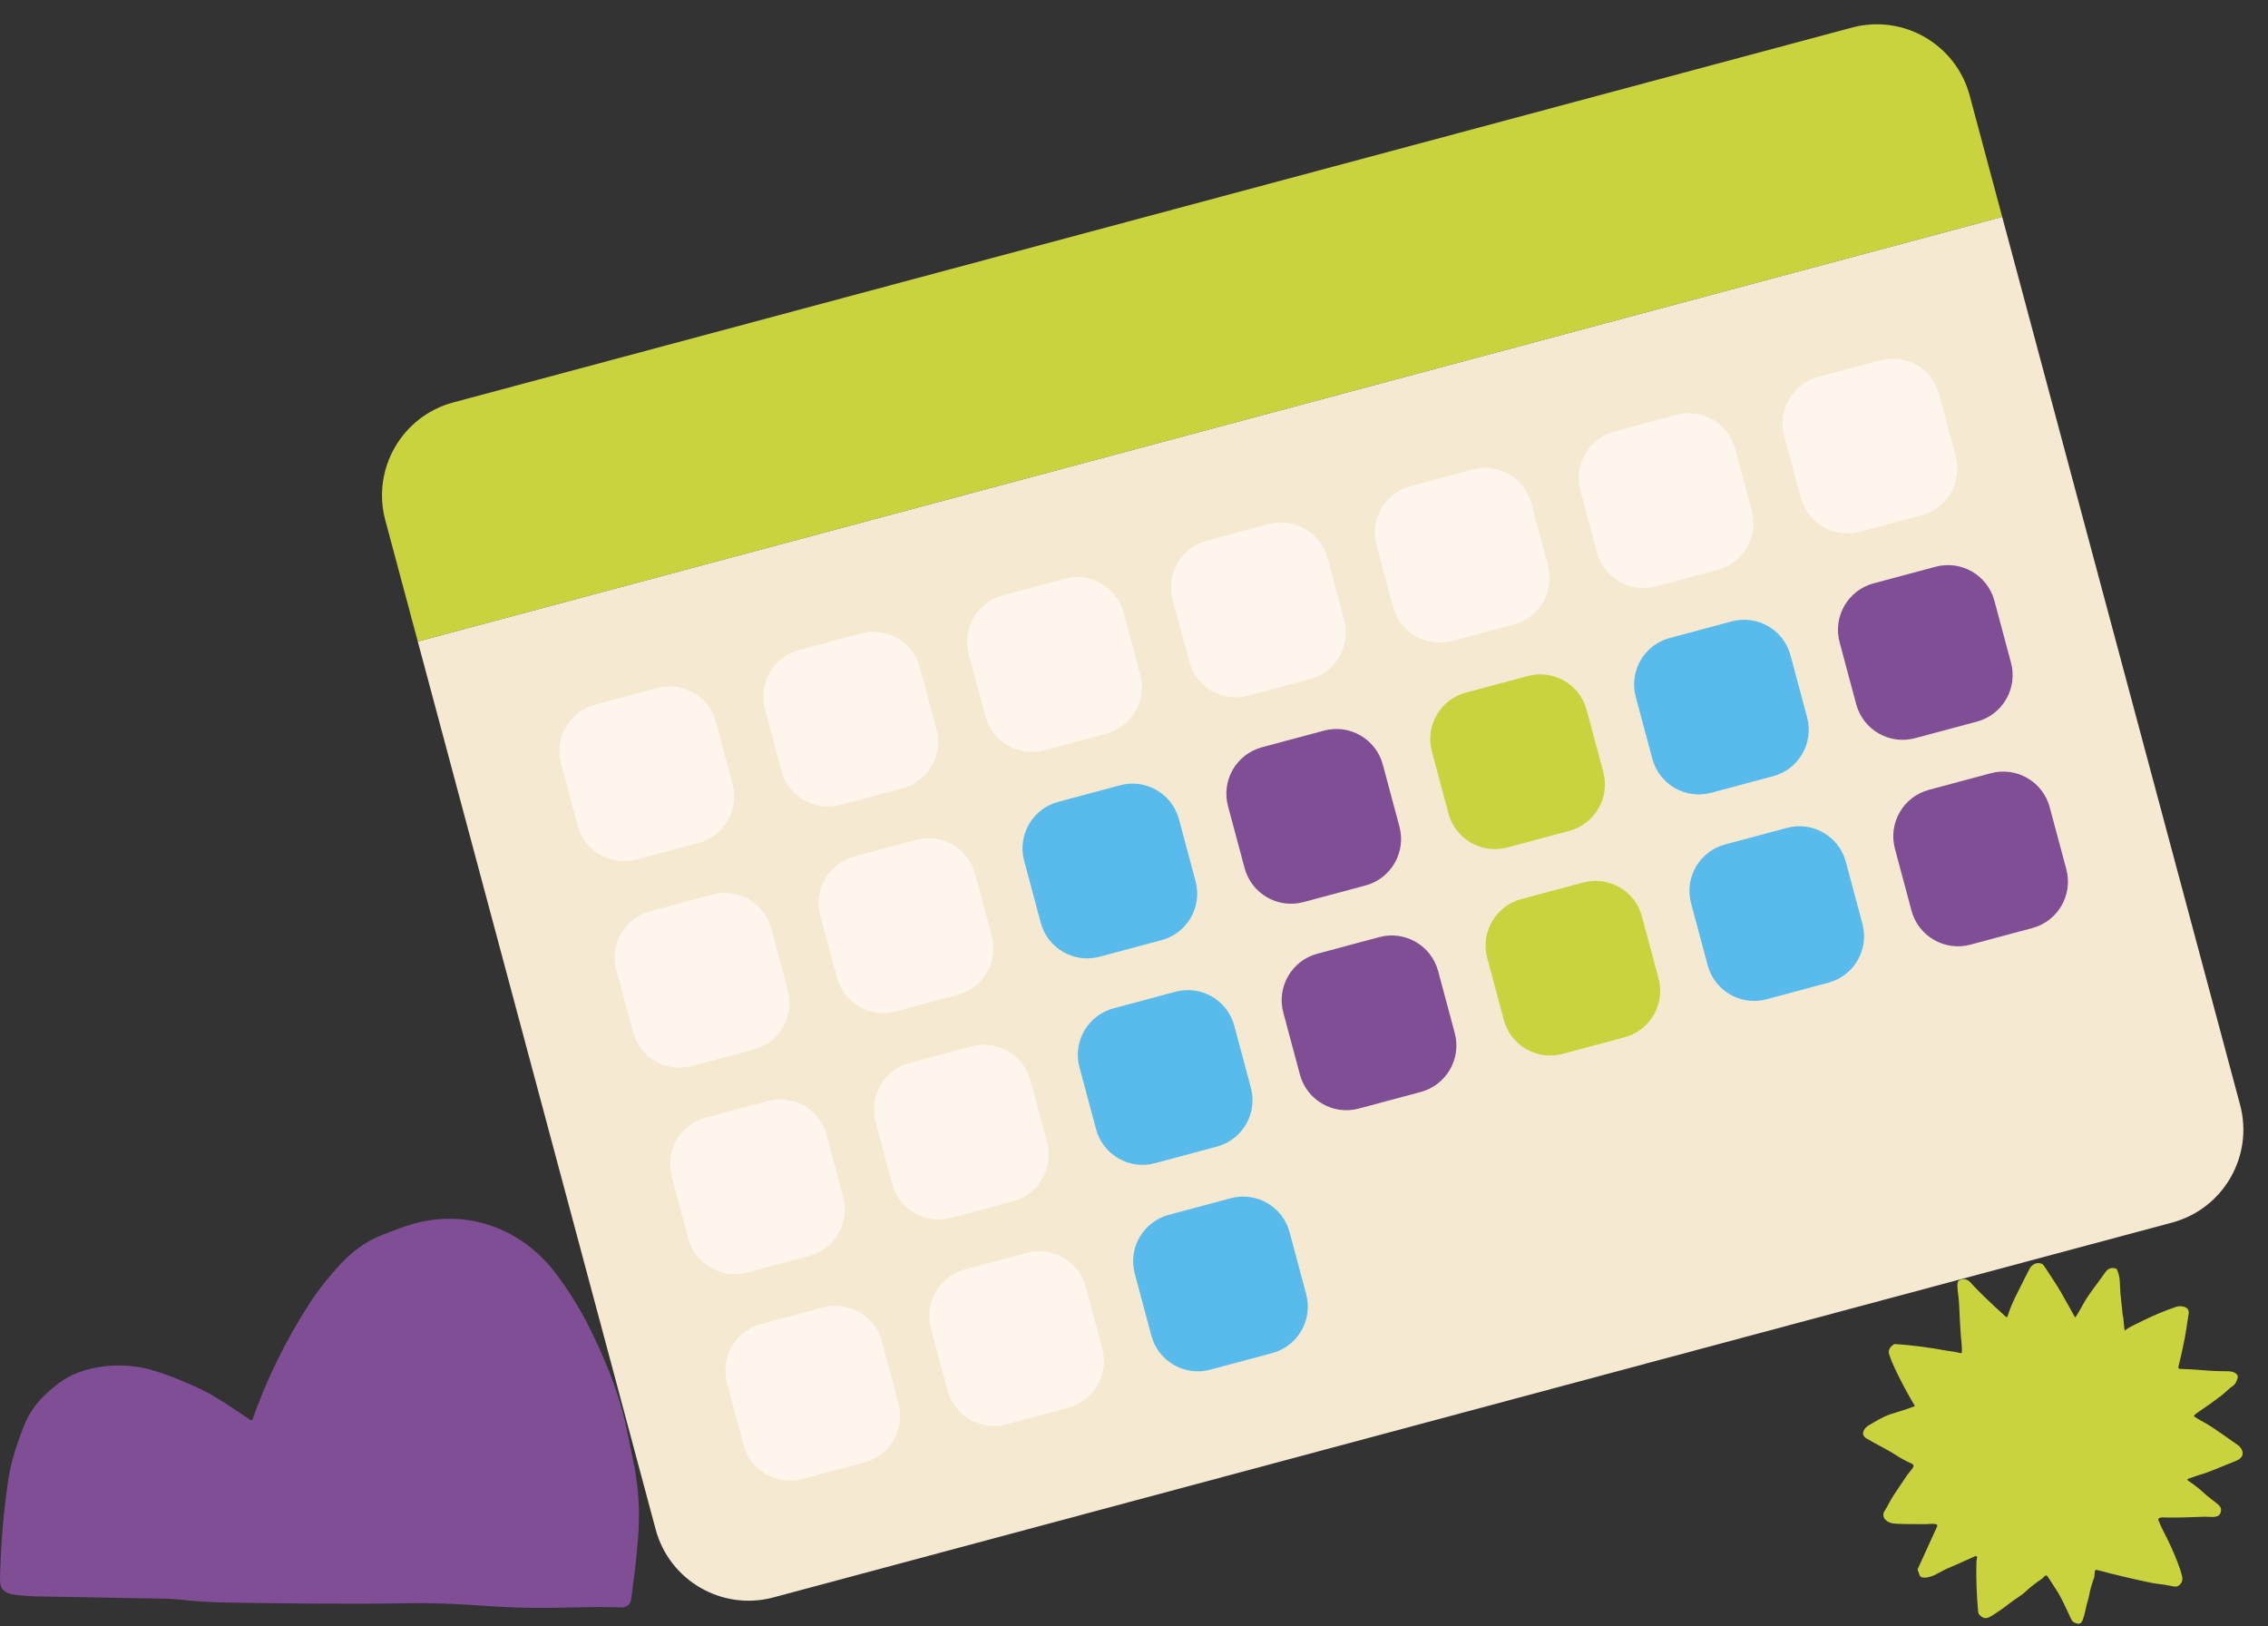 <?xml version="1.0" encoding="UTF-8"?>
<svg id="Calque_1" xmlns="http://www.w3.org/2000/svg" xmlns:xlink="http://www.w3.org/1999/xlink" version="1.1" viewBox="0 0 717 514">
  <rect x="0" y="0" width="717" height="514" fill="#333333" stroke="none"/>
  <!-- Generator: Adobe Illustrator 29.8.1, SVG Export Plug-In . SVG Version: 2.1.1 Build 2)  -->
  <defs>
    <style>
      .st0 {
        fill: none;
      }

      .st1 {
        fill: #58bbeb;
      }

      .st2 {
        fill: #fef6ec;
      }

      .st3 {
        fill: #c9d33e;
      }

      .st4 {
        fill: #f5ead1;
      }

      .st5 {
        fill: #804e94;
      }

      .st6 {
        clip-path: url(#clippath);
      }
    </style>
    <clipPath id="clippath">
      <rect class="st0" x="155.707" y="61.296" width="518.565" height="391.035" transform="translate(-52.328 116.158) rotate(-15)"/>
    </clipPath>
  </defs>
  <g class="st6">
    <g>
      <path class="st3" d="M121.807,164.434c-4.346-16.22,5.28-32.892,21.499-37.238L585.464,8.72c16.22-4.346,32.892,5.279,37.238,21.499l10.274,38.342L132.081,202.776l-10.274-38.342Z"/>
      <path class="st4" d="M132.081,202.776l500.895-134.215,75.195,280.631c4.346,16.22-5.28,32.892-21.499,37.238l-442.158,118.476c-16.22,4.346-32.892-5.28-37.238-21.499l-75.195-280.632Z"/>
      <path class="st2" d="M177.391,241.348c-2.173-8.109,2.64-16.446,10.749-18.619l19.579-5.246c8.11-2.173,16.446,2.64,18.619,10.75l5.246,19.579c2.173,8.11-2.639,16.446-10.749,18.619l-19.579,5.246c-8.11,2.173-16.446-2.64-18.619-10.75l-5.246-19.579Z"/>
      <path class="st2" d="M241.838,224.08c-2.173-8.11,2.64-16.446,10.75-18.619l19.579-5.246c8.109-2.173,16.446,2.64,18.619,10.749l5.246,19.579c2.173,8.11-2.64,16.446-10.75,18.619l-19.579,5.246c-8.11,2.173-16.446-2.64-18.619-10.749l-5.246-19.579Z"/>
      <path class="st2" d="M306.286,206.811c-2.173-8.11,2.639-16.446,10.749-18.619l19.579-5.246c8.11-2.173,16.446,2.64,18.619,10.749l5.246,19.579c2.173,8.11-2.64,16.446-10.749,18.619l-19.579,5.246c-8.11,2.173-16.446-2.64-18.619-10.749l-5.246-19.579Z"/>
      <path class="st2" d="M370.733,189.542c-2.173-8.11,2.64-16.446,10.75-18.619l19.579-5.246c8.109-2.173,16.445,2.64,18.618,10.75l5.247,19.579c2.173,8.109-2.64,16.445-10.75,18.619l-19.579,5.246c-8.11,2.173-16.446-2.64-18.619-10.75l-5.246-19.579Z"/>
      <path class="st2" d="M435.18,172.274c-2.173-8.11,2.64-16.446,10.75-18.619l19.579-5.246c8.11-2.173,16.446,2.639,18.619,10.749l5.246,19.579c2.173,8.11-2.64,16.446-10.75,18.619l-19.579,5.246c-8.109,2.173-16.445-2.64-18.618-10.749l-5.247-19.579Z"/>
      <path class="st2" d="M499.628,155.005c-2.173-8.11,2.64-16.446,10.749-18.619l19.579-5.246c8.11-2.173,16.446,2.64,18.619,10.75l5.246,19.579c2.173,8.109-2.64,16.445-10.749,18.618l-19.579,5.247c-8.11,2.173-16.446-2.64-18.619-10.75l-5.246-19.579Z"/>
      <path class="st2" d="M564.075,137.736c-2.173-8.109,2.64-16.445,10.75-18.618l19.579-5.247c8.109-2.173,16.445,2.64,18.618,10.75l5.247,19.579c2.173,8.11-2.64,16.446-10.75,18.619l-19.579,5.246c-8.11,2.173-16.446-2.64-18.619-10.75l-5.246-19.579Z"/>
      <path class="st2" d="M194.878,306.611c-2.173-8.109,2.64-16.445,10.75-18.618l19.579-5.247c8.109-2.173,16.445,2.64,18.618,10.75l5.247,19.579c2.173,8.11-2.64,16.446-10.75,18.619l-19.579,5.246c-8.11,2.173-16.446-2.64-18.619-10.75l-5.246-19.579Z"/>
      <path class="st2" d="M259.325,289.343c-2.173-8.11,2.64-16.446,10.75-18.619l19.579-5.246c8.11-2.173,16.446,2.64,18.619,10.749l5.246,19.579c2.173,8.11-2.64,16.446-10.75,18.619l-19.579,5.246c-8.109,2.173-16.445-2.639-18.618-10.749l-5.247-19.579Z"/>
      <path class="st1" d="M323.773,272.074c-2.173-8.11,2.64-16.446,10.749-18.619l19.579-5.246c8.11-2.173,16.446,2.64,18.619,10.749l5.246,19.579c2.173,8.11-2.64,16.446-10.749,18.619l-19.579,5.246c-8.11,2.173-16.446-2.639-18.619-10.749l-5.246-19.579Z"/>
      <path class="st5" d="M388.22,254.805c-2.173-8.109,2.64-16.446,10.75-18.619l19.579-5.246c8.109-2.173,16.446,2.64,18.619,10.75l5.246,19.579c2.173,8.11-2.64,16.446-10.75,18.619l-19.579,5.246c-8.11,2.173-16.446-2.64-18.619-10.75l-5.246-19.579Z"/>
      <path class="st3" d="M452.668,237.537c-2.173-8.11,2.639-16.446,10.749-18.619l19.579-5.246c8.11-2.173,16.446,2.64,18.619,10.749l5.246,19.579c2.173,8.11-2.64,16.446-10.75,18.619l-19.578,5.246c-8.11,2.173-16.446-2.64-18.619-10.749l-5.246-19.579Z"/>
      <path class="st2" d="M517.115,220.268c-2.173-8.11,2.64-16.446,10.749-18.619l19.579-5.246c8.11-2.173,16.446,2.64,18.619,10.75l5.246,19.579c2.173,8.11-2.639,16.446-10.749,18.619l-19.579,5.246c-8.11,2.173-16.446-2.64-18.619-10.75l-5.246-19.579Z"/>
      <path class="st1" d="M517.115,220.268c-2.173-8.11,2.64-16.446,10.749-18.619l19.579-5.246c8.11-2.173,16.446,2.64,18.619,10.75l5.246,19.579c2.173,8.11-2.639,16.446-10.749,18.619l-19.579,5.246c-8.11,2.173-16.446-2.64-18.619-10.75l-5.246-19.579Z"/>
      <path class="st2" d="M581.562,203c-2.173-8.11,2.64-16.446,10.75-18.619l19.579-5.246c8.11-2.173,16.446,2.639,18.619,10.749l5.246,19.579c2.173,8.11-2.64,16.446-10.75,18.619l-19.579,5.246c-8.109,2.173-16.446-2.64-18.619-10.749l-5.246-19.579Z"/>
      <path class="st5" d="M581.562,203c-2.173-8.11,2.64-16.446,10.75-18.619l19.579-5.246c8.11-2.173,16.446,2.639,18.619,10.749l5.246,19.579c2.173,8.11-2.64,16.446-10.75,18.619l-19.579,5.246c-8.109,2.173-16.446-2.64-18.619-10.749l-5.246-19.579Z"/>
      <path class="st2" d="M212.365,371.875c-2.173-8.11,2.64-16.446,10.75-18.619l19.579-5.246c8.11-2.173,16.446,2.639,18.619,10.749l5.246,19.579c2.173,8.11-2.64,16.446-10.75,18.619l-19.579,5.246c-8.11,2.173-16.446-2.64-18.619-10.749l-5.246-19.579Z"/>
      <path class="st2" d="M276.813,354.606c-2.173-8.11,2.639-16.446,10.749-18.619l19.579-5.246c8.11-2.173,16.446,2.64,18.619,10.75l5.246,19.579c2.173,8.109-2.64,16.445-10.749,18.618l-19.579,5.247c-8.11,2.173-16.446-2.64-18.619-10.75l-5.246-19.579Z"/>
      <path class="st1" d="M341.26,337.337c-2.173-8.11,2.64-16.446,10.75-18.619l19.578-5.246c8.11-2.173,16.446,2.64,18.619,10.75l5.246,19.579c2.173,8.109-2.639,16.445-10.749,18.618l-19.579,5.247c-8.11,2.173-16.446-2.64-18.619-10.75l-5.246-19.579Z"/>
      <path class="st5" d="M405.707,320.068c-2.173-8.109,2.64-16.445,10.75-18.618l19.579-5.247c8.11-2.173,16.446,2.64,18.619,10.75l5.246,19.579c2.173,8.11-2.64,16.446-10.75,18.619l-19.579,5.246c-8.109,2.173-16.446-2.64-18.619-10.75l-5.246-19.579Z"/>
      <path class="st2" d="M470.155,302.8c-2.173-8.11,2.64-16.446,10.749-18.619l19.579-5.246c8.11-2.173,16.446,2.64,18.619,10.75l5.246,19.578c2.173,8.11-2.64,16.446-10.749,18.619l-19.579,5.246c-8.11,2.173-16.446-2.639-18.619-10.749l-5.246-19.579Z"/>
      <path class="st3" d="M470.155,302.8c-2.173-8.11,2.64-16.446,10.749-18.619l19.579-5.246c8.11-2.173,16.446,2.64,18.619,10.75l5.246,19.578c2.173,8.11-2.64,16.446-10.749,18.619l-19.579,5.246c-8.11,2.173-16.446-2.639-18.619-10.749l-5.246-19.579Z"/>
      <path class="st2" d="M534.602,285.531c-2.173-8.109,2.64-16.445,10.75-18.618l19.579-5.247c8.109-2.173,16.445,2.64,18.618,10.75l5.247,19.579c2.173,8.11-2.64,16.446-10.75,18.619l-19.579,5.246c-8.11,2.173-16.446-2.64-18.619-10.75l-5.246-19.579Z"/>
      <path class="st1" d="M534.602,285.531c-2.173-8.109,2.64-16.445,10.75-18.618l19.579-5.247c8.109-2.173,16.445,2.64,18.618,10.75l5.247,19.579c2.173,8.11-2.64,16.446-10.75,18.619l-19.579,5.246c-8.11,2.173-16.446-2.64-18.619-10.75l-5.246-19.579Z"/>
      <path class="st2" d="M599.05,268.263c-2.173-8.11,2.639-16.446,10.749-18.619l19.579-5.246c8.11-2.173,16.446,2.64,18.619,10.749l5.246,19.579c2.173,8.11-2.64,16.446-10.749,18.619l-19.579,5.246c-8.11,2.173-16.446-2.639-18.619-10.749l-5.246-19.579Z"/>
      <path class="st5" d="M599.05,268.263c-2.173-8.11,2.639-16.446,10.749-18.619l19.579-5.246c8.11-2.173,16.446,2.64,18.619,10.749l5.246,19.579c2.173,8.11-2.64,16.446-10.749,18.619l-19.579,5.246c-8.11,2.173-16.446-2.639-18.619-10.749l-5.246-19.579Z"/>
      <path class="st2" d="M229.852,437.138c-2.173-8.11,2.64-16.446,10.75-18.619l19.579-5.246c8.11-2.173,16.446,2.64,18.619,10.749l5.246,19.579c2.173,8.11-2.64,16.446-10.75,18.619l-19.579,5.246c-8.109,2.173-16.445-2.639-18.618-10.749l-5.247-19.579Z"/>
      <path class="st2" d="M294.3,419.869c-2.173-8.109,2.64-16.446,10.749-18.619l19.579-5.246c8.11-2.173,16.446,2.64,18.619,10.75l5.246,19.579c2.173,8.11-2.639,16.446-10.749,18.619l-19.579,5.246c-8.11,2.173-16.446-2.64-18.619-10.75l-5.246-19.579Z"/>
      <path class="st1" d="M358.747,402.6c-2.173-8.11,2.64-16.446,10.75-18.619l19.579-5.246c8.11-2.173,16.446,2.64,18.619,10.75l5.246,19.579c2.173,8.11-2.64,16.446-10.75,18.619l-19.579,5.246c-8.11,2.173-16.446-2.64-18.619-10.75l-5.246-19.579Z"/>
    </g>
  </g>
  <path class="st5" d="M79.576,448.917c-.242-.038-.465-.123-.668-.256-4.373-2.858-10.325-7.203-15.707-9.698-6.528-3.024-11.977-5.101-16.347-6.229-8.888-2.296-20.934-1.244-28.4,4.551-4.807,3.733-8.519,7.423-10.886,13.424-2.56,6.489-4.179,11.971-4.857,16.446C1.099,477.816.196,488.588.001,499.471c-.047,2.517,1.251,4.003,3.897,4.458,2.565.446,6.186.685,10.865.719,1.844.014,14.228.237,37.153.668,1.863.038,3.342.118,4.437.242,5.082.573,10.002.896,14.762.967,18.374.27,38.405.576,58.002.213,6.707-.123,14.749.156,24.126.839,8.348.604,17.072.818,27.497.505,5.375-.161,10.547-.166,15.515-.014,1.962.061,3.072-.875,3.328-2.809,1.465-10.898,2.261-18.866,2.389-23.905.171-6.762-.405-12.933-1.835-19.852-1.687-8.157-2.531-12.241-2.531-12.251-2.418-10.26-6.599-20.264-11.306-29.699-2.929-5.869-6.404-11.476-10.424-16.823-10.652-14.185-27.653-20.734-45.031-15.956-2.304.636-5.841,1.908-10.61,3.819-4.531,1.82-8.746,4.827-12.642,9.023-3.534,3.804-7.111,8.233-10.076,12.869-7.367,11.533-13.28,23.637-17.741,36.312-.014.04-.042.074-.078.096-.036.022-.079.031-.121.025Z"/>
  <path class="st3" d="M634.308,416.28c.029.018.062.028.096.03.033.003.067-.002.098-.014.032-.013.06-.032.082-.057.023-.025.04-.055.049-.087.574-1.873,1.337-3.796,2.289-5.769.792-1.647,2.342-4.732,4.648-9.256.746-1.461,2.474-2.428,4.067-1.593.252.133.665.659,1.238,1.579.814,1.303,1.681,2.637,2.6,4.004,1.14,1.695,2.69,4.327,4.651,7.898,1.167,2.117,1.774,3.213,1.821,3.287.014.021.033.038.055.05.022.011.047.017.072.016.025,0,.05-.007.071-.02.022-.013.04-.031.052-.053.696-1.213,1.3-2.058,1.903-3.231,1.985-3.843,4.841-7.095,7.29-10.689,1.007-1.479,1.928-1.822,3.51-1.419.067.017.129.048.183.092s.097.099.127.161c.579,1.198.894,2.522.947,3.972.095,2.582.258,4.749.489,6.504.173,1.314.266,2.146.278,2.495.039,1.227.364,2.165.421,3.323.034.637.138,1.597.315,2.878.003.025.014.049.03.069.017.019.038.035.062.043.024.009.05.011.075.006.026-.004.049-.016.068-.033,1.036-.92,2.914-1.725,5.838-3.166,3.229-1.59,6.6-2.99,10.11-4.2.988-.34,1.96-.323,2.917.05.943.368,1.325,1.099,1.146,2.193-.407,2.521-.825,5.597-1.289,7.976-.614,3.149-1.264,6.073-1.949,8.77-.017.068-.019.139-.005.208.013.068.042.133.084.189.042.055.095.101.157.133.062.032.13.05.2.052,2.615.073,5.531.249,8.746.527,2.617.229,4.106.161,6.766.239,1.117.032,3.281.638,2.749,2.214-.332.988-.571,1.822-1.51,2.443-1.136.748-2.374,2.089-3.645,3.066-1.95,1.5-4.452,3.284-7.508,5.352-.429.287-.759.562-.989.823-.031.034-.054.075-.067.118-.014.044-.017.09-.011.136.006.045.022.089.046.127.025.039.057.072.096.097,2.071,1.355,3.495,1.911,5.609,3.334,2.087,1.402,4.791,3.276,8.111,5.622,1.235.874,2.114,2.674.975,3.944-.36.399-.906.751-1.639,1.055-5.743,2.367-9.106,3.697-10.089,3.99-1.485.437-3.147.992-4.984,1.665-.055.02-.102.054-.138.1-.036.045-.059.099-.065.156-.007.057.002.115.027.167.025.051.063.095.111.126,1.783,1.153,3.569,2.555,5.359,4.207.993.916,2.25,1.8,3.281,2.624,1.189.949,2.339,1.754,1.621,3.48-.735,1.761-3.309,1.062-4.823,1.119-4.296.165-7.185.251-8.665.261-2.549.016-4.126.003-4.73-.039-.443-.031-.843.063-1.2.281-.093.058-.162.146-.196.25s-.031.216.01.317c.593,1.481,1.14,2.692,1.643,3.633,1.631,3.063,3.049,6.197,4.323,9.459.719,1.84,1.225,3.39,1.517,4.65.291,1.24-.057,2.22-1.042,2.937-.428.312-.913.414-1.453.307-1.678-.33-2.716-.518-3.113-.563-1.869-.221-3.224-.417-4.067-.589-5.55-1.143-11.301-2.501-17.251-4.075-.074-.019-.151-.023-.226-.009-.075.013-.146.043-.208.087-.062.044-.114.101-.152.167-.038.066-.061.139-.067.215l-.147,1.697c-.004.062-.018.121-.039.175-.723,1.947-1.252,3.807-1.585,5.58-.102.547-.326,1.42-.671,2.62-.507,1.762-.693,3.555-1.418,5.373-.395.996-1.092,1.309-2.092.938-.896-.335-1.214-.599-1.653-1.544-1.699-3.661-2.949-6.635-4.93-9.566-.426-.632-1.233-1.874-2.421-3.725-.045-.071-.105-.13-.176-.174-.071-.044-.151-.071-.234-.08-.083-.009-.167.002-.246.03-.078.029-.149.075-.208.134-.478.492-.765.771-.86.835-1.714,1.18-3.477,2.463-5.155,4.029-1.521,1.419-3.546,2.52-5.138,3.793-1.411,1.127-2.905,2.193-4.481,3.198-1.96,1.252-3.209,2.289-4.976.453-.259-.27-.419-.619-.454-.991-.485-5.291-.67-10.491-.553-15.599.009-.447.083-.954.221-1.522.019-.078.016-.159-.01-.235-.025-.076-.071-.143-.133-.194-.062-.05-.137-.083-.217-.093-.079-.01-.16.003-.232.037-3.473,1.604-6.414,2.912-8.822,3.922-2.571,1.077-5.042,3.259-7.937,2.81-.183-.029-.354-.105-.497-.223-.142-.117-.251-.271-.313-.444l-.572-1.594c-.061-.169-.054-.356.022-.521l6.101-13.373c.03-.065.044-.136.042-.207,0-.071-.019-.14-.051-.204-.032-.063-.078-.118-.135-.161-.056-.043-.122-.073-.191-.088-1.164-.246-2.207-.021-3.374-.018-5.415.019-8.816-.054-10.204-.221-1.881-.224-4.03-1.875-2.706-3.965,1.018-1.611,1.839-3.447,2.985-5.169,1.459-2.192,2.837-4.24,4.134-6.144.539-.791,1.45-1.643,1.921-2.545.047-.09.075-.188.083-.288.007-.101-.005-.202-.038-.297-.033-.096-.085-.184-.153-.258-.068-.075-.15-.135-.242-.177-1.923-.872-3.538-1.738-4.845-2.596-3.12-2.046-6.365-3.501-9.625-5.462-1.989-1.194-.736-3.262.7-4.086,1.746-1.009,3.391-2.025,5.126-2.831.964-.449,2.521-.987,4.67-1.615,1.543-.449,3.105-.984,4.688-1.604.021-.009.04-.021.056-.038.015-.016.027-.035.035-.057.007-.021.01-.044.008-.066-.002-.023-.009-.044-.02-.064-2.295-3.855-4.389-7.787-6.284-11.794-.719-1.519-1.313-3.006-1.782-4.461-.432-1.34.49-2.46,1.489-3.087.13-.081.284-.119.439-.107,5.275.361,10.648,1.049,16.12,2.064,1.164.218,2.913.353,4.541.806.046.013.094.015.141.007s.092-.026.131-.053c.038-.028.07-.064.093-.105.023-.041.036-.087.038-.134.108-1.965-.271-4.104-.378-5.997-.164-2.92-.361-5.516-.45-8.518-.033-1.16-.195-2.841-.485-5.042-.119-.903-.119-1.724,0-2.463.024-.15.084-.293.173-.415.09-.123.208-.223.344-.291,1.359-.697,2.573-.433,3.642.791,1.925,2.204,5.518,5.692,10.778,10.465.141.126.295.239.464.338Z"/>
</svg>